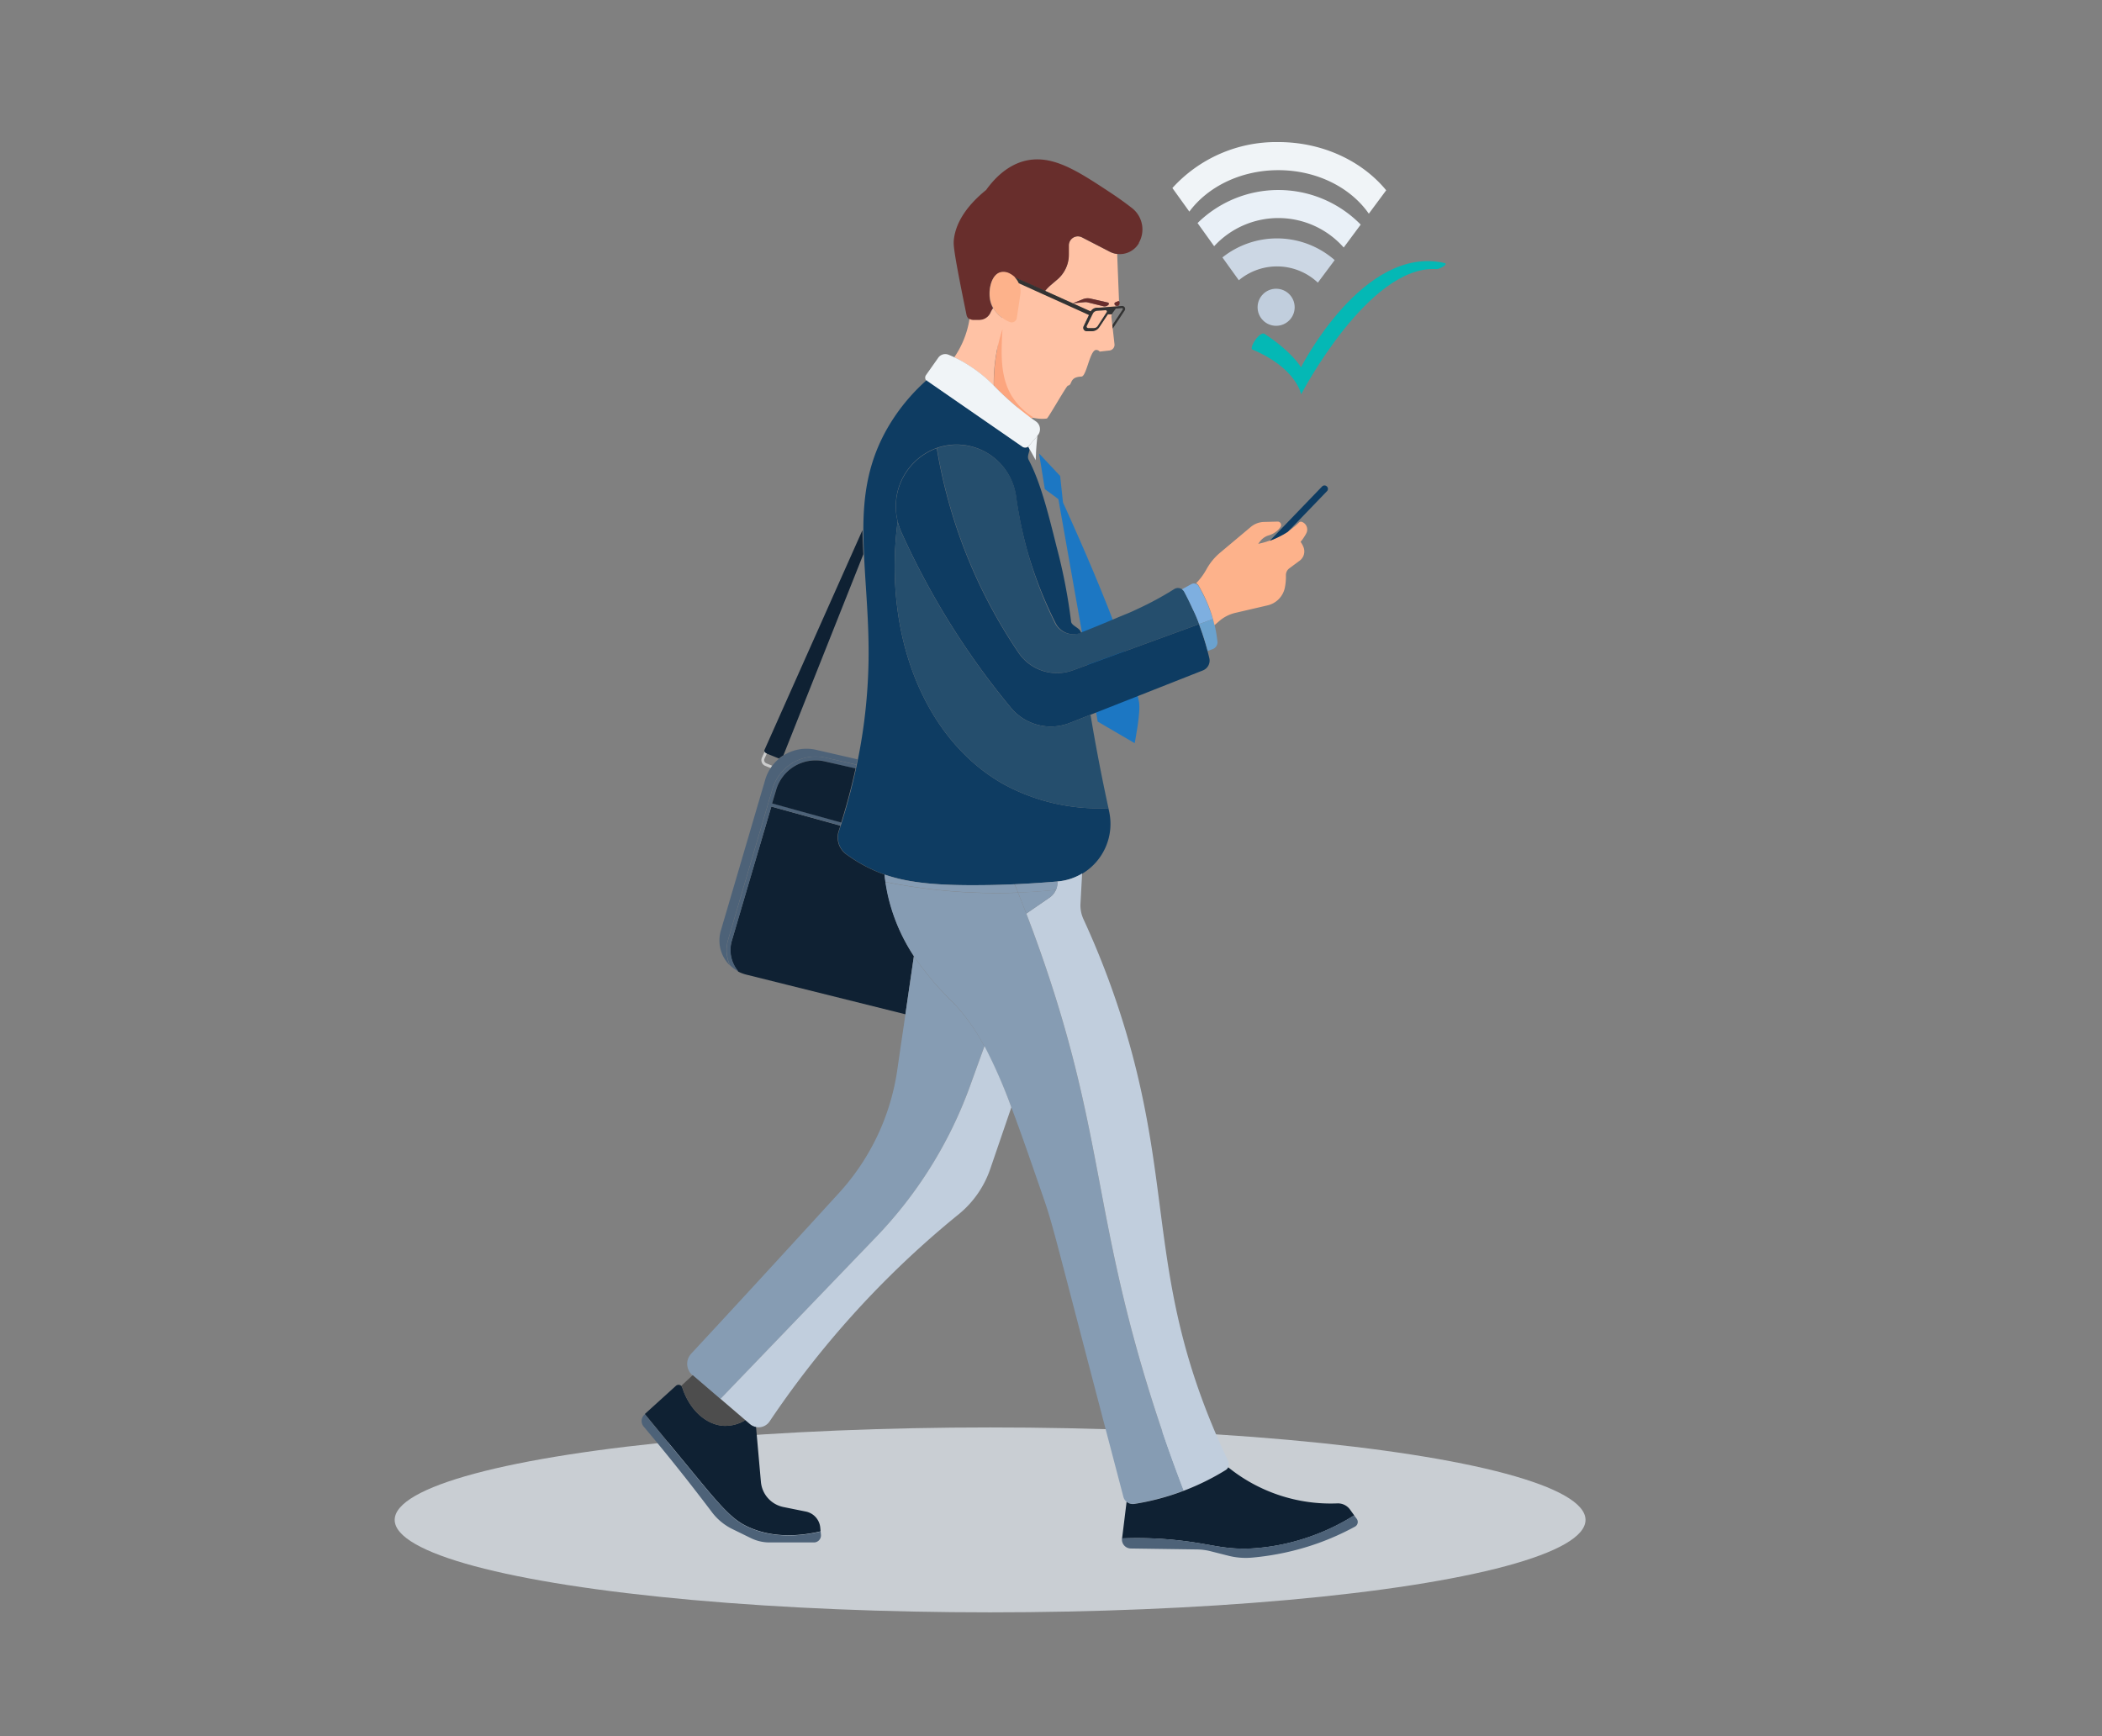 <svg xmlns="http://www.w3.org/2000/svg" xmlns:xlink="http://www.w3.org/1999/xlink" id="Clipping_masks" data-name="Clipping masks" width="466" height="385" viewBox="0 0 466 385"><rect x="0" y="0" width="466" height="385" fill="#808080" stroke="none"/><defs><style>.cls-1{fill:none;}.cls-2{clip-path:url(#clip-path);}.cls-3{fill:#ccd7e4;}.cls-4,.cls-8{fill:#e9f0f7;}.cls-5{fill:#f0f4f7;}.cls-6{fill:#c1cedd;}.cls-7{fill:#04b8b5;}.cls-8{opacity:0.7;}.cls-9{fill:#1c77c3;}.cls-10{fill:#ffc2a5;}.cls-11{fill:#682e2c;}.cls-12{fill:#fdb28b;}.cls-13{fill:#fca57e;}.cls-14{fill:#254e6d;}.cls-15{fill:#0e3c62;}.cls-16{fill:#7eafe0;}.cls-17{fill:#6ba2ce;}.cls-18{fill:#4d6278;}.cls-19{fill:#0f2133;}.cls-20{fill:#ccc;}.cls-21{fill:#869cb3;}.cls-22{fill:#4d4d4d;}.cls-23{fill:#333;}</style><clipPath id="clip-path"><rect class="cls-1" width="466" height="385"></rect></clipPath></defs><g class="cls-2"><path class="cls-3" d="M271,57.08l3.64,5.06a13.2,13.2,0,0,1,17.52.53l3.73-5A19.43,19.43,0,0,0,271,57.08Z"></path><path class="cls-4" d="M283.4,42.13a25.51,25.51,0,0,0-17.91,7.33l3.68,5.13a19.34,19.34,0,0,1,28.72.29l3.77-5.08A25.54,25.54,0,0,0,283.4,42.13Z"></path><path class="cls-5" d="M283.4,31.5a31.07,31.07,0,0,0-23.49,10.19l3.76,5.23c4.08-5.51,11.4-9.19,19.73-9.19,8.56,0,16.05,3.88,20.06,9.65l3.85-5.19C302,35.73,293.25,31.5,283.4,31.5Z"></path><circle class="cls-6" cx="282.91" cy="68.13" r="4.11"></circle><path class="cls-7" d="M288.45,87.44s-1-5.86-10.94-10c-.24-1.09,1.9-4,2.83-3.42,6.32,4.17,8.08,7.43,8.08,7.43S302.2,54.24,320.2,58.31c1.08.25-1.12,1.4-1.73,1.36C303.44,58.66,288.45,87.44,288.45,87.44Z"></path><ellipse class="cls-8" cx="219.5" cy="337" rx="132" ry="20.5"></ellipse><path class="cls-9" d="M251.55,164.78,243.36,160l-9.15-51.74s15.61,33.25,18.3,47.37C252.94,157.91,251.55,164.78,251.55,164.78Z"></path><polygon class="cls-9" points="235.66 111.42 231.63 108.45 230.36 100.56 235.03 105.54 235.66 111.42"></polygon><path class="cls-10" d="M248.07,66.47c-.13-3.39-.27-6.77-.4-10.16a4.7,4.7,0,0,1-1.71-.52l-6.12-3.16a2,2,0,0,0-2.92,1.77v2.09A7.24,7.24,0,0,1,234.37,62l-1.43,1.22a10.61,10.61,0,0,0-1.28,1.32l10.14,4.58a1.67,1.67,0,0,1,1.32-.82l.54,0,2.59-.2,1.31-.1h.17a.31.31,0,0,0,.05-.1h-.18a.48.48,0,0,1-.37-.17l-.09-.11a.33.33,0,0,1,.12-.51l.58-.25a.28.28,0,0,1,.22,0C248.07,66.68,248.07,66.57,248.07,66.47Zm-2.33,1.1h0a1.18,1.18,0,0,1-1.13.33l-3.41-.84a2.15,2.15,0,0,0-.8-.06l-2.57.25,2.25-.91a2.82,2.82,0,0,1,1.65-.14l3.87.88A.29.29,0,0,1,245.74,67.57Z"></path><path class="cls-10" d="M246,77.71l-2.2.25a1,1,0,0,0-.79-.37c-1.41,0-2.12,5.88-3.26,5.91-2.8.09-1.91,1.86-3,2-.29,0-4.39,7.24-4.66,7.29-1.86.34-6.06-.46-6.41-2.31-.31-1.57-5.17-5.51-4.87-7.61.06-.45.48-9,.57-9.44.27-1.2,2.88-11,3.56-12l16.48,8.39-1.2,2.52a.75.75,0,0,0,.68,1.07h0l1.19,0a2,2,0,0,0,1.6-.88l1.9-2.86a3,3,0,0,1,.43,0,3.22,3.22,0,0,1,.48,0,1.55,1.55,0,0,0-.09.74l.18,1.64.09.76.39,3.46A1.27,1.27,0,0,1,246,77.71Z"></path><path class="cls-11" d="M252.48,53.84l0,.09a4.88,4.88,0,0,1-4.76,2.38,4.7,4.7,0,0,1-1.71-.52l-6.12-3.16a2,2,0,0,0-2.92,1.77v2.09A7.24,7.24,0,0,1,234.37,62l-1.43,1.22a10.61,10.61,0,0,0-1.28,1.32l-6.71-3a4.38,4.38,0,0,0-1.09-.8,2.9,2.9,0,0,0-2-.34c-2.12.46-2.92,4-2.32,6.45a5.83,5.83,0,0,0,.61,1.51,5,5,0,0,0-.58,1,2.76,2.76,0,0,1-2.52,1.64h-1.36a1.44,1.44,0,0,1-1.41-1.14c-.24-1.18-.55-2.67-.89-4.38-2-10-2-11.17-1.95-12.1.19-2.17,1.2-6.42,7.18-11.26,3.5-4.89,7.11-6.11,8.75-6.49,6-1.38,11.53,2.28,18.87,7.12,1.77,1.17,3.34,2.31,4.71,3.38A6,6,0,0,1,252.48,53.84Z"></path><path class="cls-12" d="M226.19,65.36c-.25,1.72-.51,3.43-.77,5.14a1.15,1.15,0,0,1-1.58.89,8.5,8.5,0,0,1-1.37-.72h0a7,7,0,0,1-2.27-2.38,5.83,5.83,0,0,1-.61-1.51c-.6-2.44.2-6,2.32-6.45a2.9,2.9,0,0,1,2,.34,4.38,4.38,0,0,1,1.09.8,4.72,4.72,0,0,1,.91,1.35A4.65,4.65,0,0,1,226.19,65.36Z"></path><path class="cls-11" d="M245.74,67.57h0a1.18,1.18,0,0,1-1.13.33l-3.41-.84a2.15,2.15,0,0,0-.8-.06l-2.57.25,2.25-.91a2.82,2.82,0,0,1,1.65-.14l3.87.88A.29.29,0,0,1,245.74,67.57Z"></path><path class="cls-11" d="M248.21,67.07c0,.15,0,.3-.07.44a.36.36,0,0,1-.36.31h-.18a.48.48,0,0,1-.37-.17l-.09-.11a.33.33,0,0,1,.12-.51l.58-.25a.28.28,0,0,1,.22,0A.27.27,0,0,1,248.21,67.07Z"></path><path class="cls-10" d="M222.47,70.67h0c-.09.73-.17,1.5-.23,2.3a37.64,37.64,0,0,0-1.75,8.18,37.22,37.22,0,0,0-.18,4.37,31.68,31.68,0,0,0-6.61-5.16c-.54-.32-1.26-.71-2.15-1.13a20.81,20.81,0,0,0,3.39-8.53,1.45,1.45,0,0,0,.8.24h1.36a2.76,2.76,0,0,0,2.52-1.64,5,5,0,0,1,.58-1A7,7,0,0,0,222.47,70.67Z"></path><path class="cls-13" d="M229,92.47l-.26.34a64.58,64.58,0,0,1-8.39-7.29,37.22,37.22,0,0,1,.18-4.37A37.64,37.64,0,0,1,222.24,73c0,.37-.05.74-.07,1.13-.19,4.37-.41,9.29,2,13.46A14.46,14.46,0,0,0,229,92.47Z"></path><path class="cls-5" d="M230,96.59l0,.06c-.64.74-1.29,1.48-1.93,2.23a.86.86,0,0,1-.14.13,1.15,1.15,0,0,1-1.4.06l-21-14.52a.85.85,0,0,1-.25-.25,1,1,0,0,1,0-1.12L208,79.33a1.9,1.9,0,0,1,2.3-.67c.47.19.9.38,1.3.57.89.42,1.61.81,2.15,1.13a31.68,31.68,0,0,1,6.61,5.16,64.58,64.58,0,0,0,8.39,7.29l.93.64A2.11,2.11,0,0,1,230,96.59Z"></path><path class="cls-14" d="M265.84,138.38l-28,10.24a10.29,10.29,0,0,1-12-3.9,114.07,114.07,0,0,1-18.13-45.36,13.11,13.11,0,0,1,1.58-.45l.35-.07.31-.06a13.33,13.33,0,0,1,15.36,11.42A92.32,92.32,0,0,0,227.71,122a90.41,90.41,0,0,0,6.15,16.12,4.45,4.45,0,0,0,5.63,2.19h0c2.6-1,5.24-2.1,7.91-3.23s2.56-1,4.83-2.08a70.79,70.79,0,0,0,8.08-4.38,1.56,1.56,0,0,1,2.22.59c.59,1.1,1.2,2.33,1.81,3.68A31.38,31.38,0,0,1,265.84,138.38Z"></path><path class="cls-15" d="M266.72,148.63l-24.94,9.84-4.6,1.82a11.49,11.49,0,0,1-13.06-3.36A171,171,0,0,1,199.84,118a14.58,14.58,0,0,1-.82-2.38h0a13.75,13.75,0,0,1,8.65-16.24,114.07,114.07,0,0,0,18.13,45.36,10.29,10.29,0,0,0,12,3.9l28-10.24c.17.47.38,1.07.65,1.84.49,1.42.9,2.8,1.25,4.11.14.54.28,1.07.4,1.59A2.34,2.34,0,0,1,266.72,148.63Z"></path><path class="cls-16" d="M268.93,137.25l-3.09,1.13a31.38,31.38,0,0,0-1.48-3.45c-.61-1.35-1.22-2.58-1.81-3.68a1.56,1.56,0,0,0-.53-.58l2.16-1.19a1.16,1.16,0,0,1,1,0,1.15,1.15,0,0,1,.53.47c.18.3.37.62.55,1a30,30,0,0,1,2.52,6Z"></path><path class="cls-17" d="M268.86,143.92l-1.12.41c-.35-1.31-.76-2.69-1.25-4.11-.27-.77-.48-1.37-.65-1.84l3.09-1.13c.14.49.26,1,.37,1.44h0a32.68,32.68,0,0,1,.6,3.56A1.61,1.61,0,0,1,268.86,143.92Z"></path><path class="cls-15" d="M240,193.67a12.66,12.66,0,0,1-5.49,1.77h0c-3.39.29-6.56.49-9.51.62-2.43.1-4.71.16-6.81.19-10.09.13-16.63-.46-22-2.33a30.86,30.86,0,0,1-5.82-2.72c-1-.59-1.9-1.2-2.69-1.77a4.63,4.63,0,0,1-1.67-5.21c.12-.38.25-.77.37-1.14s.15-.47.22-.7c1.32-4.21,2.36-8.22,3.18-12l.18-.84.24-1.18a121,121,0,0,0,2.35-21.71c.14-8.76-.7-16.53-1-23.76q-.14-2.72-.15-5.34h0c0-7.94,1.1-15.33,5.47-22.84a42.79,42.79,0,0,1,8.55-10.41.85.85,0,0,0,.25.25l21,14.52a1.15,1.15,0,0,0,1.4-.06c.54.93-.57,1.94,0,3,2.55,4.84,4.23,11.42,6.17,19.24a122.93,122.93,0,0,1,3.21,16.54c.06,1,2.1,1.43,2.19,2.53a4.45,4.45,0,0,1-5.63-2.19A90.41,90.41,0,0,1,227.71,122a92.32,92.32,0,0,1-2.44-11.84,13.33,13.33,0,0,0-15.36-11.42l-.31.06-.35.07a13.11,13.11,0,0,0-1.58.45A13.75,13.75,0,0,0,199,115.6h0c-3.28,25.38,6,48.32,23.35,58.2a44,44,0,0,0,23.37,5.38c.06.25.12.51.17.76A12.85,12.85,0,0,1,240,193.67Z"></path><path class="cls-14" d="M245.74,179.19a44,44,0,0,1-23.37-5.38C205,163.93,195.74,141,199,115.61a14.58,14.58,0,0,0,.82,2.38,171,171,0,0,0,24.28,38.94,11.49,11.49,0,0,0,13.06,3.36l4.6-1.82C242.74,164.35,244,171.19,245.74,179.19Z"></path><path class="cls-5" d="M230,96.65c-.14,1.16-.25,2.38-.32,3.65,0,.59-.06,1.17-.07,1.74q-.87-1.64-1.68-3a.86.86,0,0,0,.14-.13C228.7,98.13,229.35,97.39,230,96.65Z"></path><path class="cls-12" d="M289.64,118.16a1.79,1.79,0,0,0,0-1.5,1.64,1.64,0,0,0-.16-.29,1.8,1.8,0,0,0-.84-.65.62.62,0,0,0-.68.15,17.89,17.89,0,0,1-2.48,2,15.53,15.53,0,0,1-1.73,1,17.57,17.57,0,0,1-2.28,1,17.08,17.08,0,0,1-2.54.71l.45-.58a3.68,3.68,0,0,1,1.91-1.3,5,5,0,0,0,2-1.15,5.06,5.06,0,0,0,.58-.69.76.76,0,0,0-.64-1.21l-3,.08a4.72,4.72,0,0,0-2.94,1.11l-6.83,5.73a12.93,12.93,0,0,0-3,3.67l-.39.66a13.88,13.88,0,0,1-1.9,2.42,1.15,1.15,0,0,1,.53.47c.18.3.37.62.55,1a30,30,0,0,1,2.52,6l.11.38c.14.49.26,1,.37,1.44l1-.86a8.38,8.38,0,0,1,3.65-1.87l7.1-1.65a5.08,5.08,0,0,0,3.83-3.87.06.06,0,0,1,0,0,12.43,12.43,0,0,0,.25-2.82,1.84,1.84,0,0,1,.75-1.52l2.28-1.69a2.56,2.56,0,0,0,.91-2.9v0a5.08,5.08,0,0,0-.69-1.29,9,9,0,0,0,.77-1.05A7.91,7.91,0,0,0,289.64,118.16Z"></path><path class="cls-15" d="M294.18,108.91l-8.67,9a15.53,15.53,0,0,1-1.73,1,17.57,17.57,0,0,1-2.28,1l11.63-12.08a.74.74,0,0,1,1,0A.73.73,0,0,1,294.18,108.91Z"></path><path class="cls-18" d="M190.09,168.36l-.24,1.18L183.08,168a10,10,0,0,0-11.83,6.89l-.9,3.06-.21.7-8.73,29.7a8.12,8.12,0,0,0,.4,5.72,7.79,7.79,0,0,1-2-7.75q4.16-14.11,8.3-28.23l.21-.7c.44-1.51.89-3,1.33-4.52a9.65,9.65,0,0,1,1.17-2.54q.17-.25.36-.51a9.73,9.73,0,0,1,2.5-2.31h0a9.52,9.52,0,0,1,7.3-1.24Z"></path><path class="cls-19" d="M202.6,212h0q-.94,6.43-1.88,12.89l-35.31-8.8a8.24,8.24,0,0,1-1.74-.66h0a7.74,7.74,0,0,1-.77-1.1,7.3,7.3,0,0,1-.67-5.74L171,178.84l15.31,4.24c-.12.37-.25.76-.37,1.14a4.63,4.63,0,0,0,1.67,5.21c.79.57,1.69,1.18,2.69,1.77a30.86,30.86,0,0,0,5.82,2.72c0,.5.11,1,.2,1.61a38.82,38.82,0,0,0,.75,3.83A40.86,40.86,0,0,0,202.6,212Z"></path><path class="cls-18" d="M172.07,175.09l-.9,3,15.32,4.24c-.07.23-.15.46-.22.7L171,178.84l-8.73,29.71a7.3,7.3,0,0,0,.67,5.74,7.74,7.74,0,0,0,.77,1.1,7.61,7.61,0,0,1-1.86-1.36,8.12,8.12,0,0,1-.4-5.72l8.73-29.7.21-.7.9-3.06A10,10,0,0,1,183.08,168l6.77,1.58-.18.84-6.78-1.59a8.82,8.82,0,0,0-2.09-.24A9.11,9.11,0,0,0,172.07,175.09Z"></path><path class="cls-19" d="M189.67,170.38c-.82,3.78-1.86,7.79-3.18,12l-15.32-4.24.9-3a9.11,9.11,0,0,1,8.73-6.54,8.82,8.82,0,0,1,2.09.24Z"></path><path class="cls-19" d="M191.4,122.89q-8.86,22.29-17.72,44.58h0a9.64,9.64,0,0,0-1,.71l-2.71-1.1-.16-.07a.56.56,0,0,1-.32-.34h0a.58.58,0,0,1,0-.41l21.71-48.71Q191.27,120.18,191.4,122.89Z"></path><path class="cls-20" d="M171.18,169.78q-.19.25-.36.51l-1.2-.49a1.36,1.36,0,0,1-.71-1.8l.61-1.33a.56.56,0,0,0,.32.34l.16.07-.53,1.17a.71.71,0,0,0,0,.57.77.77,0,0,0,.41.42Z"></path><path class="cls-21" d="M262.43,330.5l-.87.33a54.53,54.53,0,0,1-10.13,2.61,2.13,2.13,0,0,1-1.71-.48,2.07,2.07,0,0,1-.67-1.07c-1.75-6.67-4.26-16.22-7.26-27.69-8.29-31.74-8.64-33.33-10.37-38.35-2.77-8-5.07-14.71-7.21-20.33a112.86,112.86,0,0,0-6-13.55h0a44,44,0,0,0-6.92-9.72A66.16,66.16,0,0,1,202.6,212h0a40.86,40.86,0,0,1-5.57-12.6,38.82,38.82,0,0,1-.75-3.83,126.11,126.11,0,0,0,17.35,2.25c4.28.25,8.32.26,12.06.12.59,1.46,1.2,3,1.84,4.66,1.66,4.31,3.44,9.23,5.23,14.68,11.43,34.85,10.32,52.94,21.58,89.8C256.2,313.13,258.83,321.16,262.43,330.5Z"></path><path class="cls-6" d="M272.25,325.32a1.57,1.57,0,0,1-.58.62,54.46,54.46,0,0,1-9.24,4.56c-3.6-9.34-6.23-17.37-8.09-23.46-11.26-36.86-10.15-55-21.58-89.8-1.79-5.45-3.57-10.37-5.23-14.68l5.16-3.55a4,4,0,0,0,1.4-1.71h0a4,4,0,0,0,.32-1.34l0-.52h0a12.66,12.66,0,0,0,5.49-1.77l-.36,6.64a7.3,7.3,0,0,0,.66,3.5,186.48,186.48,0,0,1,10.83,30c8.29,31.16,4.65,50.69,17.77,82.34,1.31,3.15,2.52,5.79,3.42,7.68A1.66,1.66,0,0,1,272.25,325.32Z"></path><path class="cls-21" d="M218.23,232h0q-1.64,4.49-3.26,9a94.81,94.81,0,0,1-20.75,33.3l-34.53,35.92-6.12-5.25-.06-.05a3.31,3.31,0,0,1-.28-4.77q12.77-13.77,25.44-27.62l7.36-8.05a51.38,51.38,0,0,0,12.89-27.23c.5-3.45,1-6.89,1.51-10.33l.12-.85c.06-.39.11-.78.17-1.16q.94-6.45,1.88-12.89a66.16,66.16,0,0,0,8.71,10.29A44,44,0,0,1,218.23,232Z"></path><path class="cls-6" d="M224.21,245.52l-4.68,13.67a22.28,22.28,0,0,1-7,10.05c-5,4.05-10.17,8.64-15.4,13.82a210.47,210.47,0,0,0-26.52,32.11,2.94,2.94,0,0,1-4.35.59l-1-.86-5.53-4.74,34.53-35.92A94.81,94.81,0,0,0,215,240.94q1.62-4.49,3.26-9A112.86,112.86,0,0,1,224.21,245.52Z"></path><path class="cls-21" d="M234.44,195.44l0,.52a4,4,0,0,1-.32,1.34h0c-2.6.28-5.41.49-8.4.6-.26-.63-.51-1.25-.76-1.84C227.88,195.93,231.05,195.73,234.44,195.44Z"></path><path class="cls-21" d="M234.09,197.3a4,4,0,0,1-1.4,1.71l-5.16,3.55c-.64-1.64-1.25-3.2-1.84-4.66C228.68,197.79,231.49,197.58,234.09,197.3Z"></path><path class="cls-19" d="M300.22,336a48.48,48.48,0,0,1-11.56,5.3,46.57,46.57,0,0,1-11.6,2.06c-5.27.18-7.85-.74-13.25-1.5a83.7,83.7,0,0,0-15.05-.75l1-8.13a2.13,2.13,0,0,0,1.71.48,54.53,54.53,0,0,0,10.13-2.61l.87-.33a54.46,54.46,0,0,0,9.24-4.56,1.57,1.57,0,0,0,.58-.62,36.16,36.16,0,0,0,24.19,8,3.3,3.3,0,0,1,2.76,1.3Z"></path><path class="cls-18" d="M300.42,338.48a58.73,58.73,0,0,1-8.45,3.77,59.35,59.35,0,0,1-14.47,3.12,15.72,15.72,0,0,1-5.2-.43l-3.95-1a13,13,0,0,0-3-.39l-14.72-.21a2,2,0,0,1-1.9-2.17.19.19,0,0,0,0-.08,83.7,83.7,0,0,1,15.05.75c5.4.76,8,1.68,13.25,1.5a46.57,46.57,0,0,0,11.6-2.06,48.48,48.48,0,0,0,11.56-5.3l.57.76A1.18,1.18,0,0,1,300.42,338.48Z"></path><path class="cls-19" d="M181.92,339.54c-8.59,2-14,.09-16.75-1.33-3.2-1.65-5.95-4.93-11.31-11.43-4.68-5.67-8.46-10.27-10.91-13.25l6.89-6.25a.87.87,0,0,1,1.18,0,.83.83,0,0,1,.24.38c1.59,4.93,5.26,8.26,9.18,8.48a8.55,8.55,0,0,0,4.78-1.25l1,.86a2.94,2.94,0,0,0,1.39.66l1.08,12.17a6.26,6.26,0,0,0,5,5.57l4.95,1a4,4,0,0,1,3.21,3.6Z"></path><path class="cls-18" d="M180.44,342h-9.82a9.4,9.4,0,0,1-4.23-1l-4.09-2a12.68,12.68,0,0,1-4.43-3.66c-1.5-2-3.63-4.75-5-6.51q-5.1-6.51-10.18-12.53a1.91,1.91,0,0,1,.18-2.64l.09-.08c2.45,3,6.23,7.58,10.91,13.25,5.36,6.5,8.11,9.78,11.31,11.43,2.77,1.42,8.16,3.32,16.75,1.33l.07.75A1.56,1.56,0,0,1,180.44,342Z"></path><path class="cls-22" d="M165.22,314.9a8.55,8.55,0,0,1-4.78,1.25c-3.92-.22-7.59-3.55-9.18-8.48a.83.83,0,0,0-.24-.38l2.55-2.38,6.12,5.25Z"></path><path class="cls-23" d="M245.08,68.73l-1.92.15a1.09,1.09,0,0,0-.89.61c-.45.9-.89,1.81-1.34,2.72a.32.32,0,0,0,.28.47l1.23,0a1,1,0,0,0,.89-.46l2-3.08A.3.3,0,0,0,245.08,68.73Zm0,0-1.92.15a1.09,1.09,0,0,0-.89.61c-.45.9-.89,1.81-1.34,2.72a.32.32,0,0,0,.28.47l1.23,0a1,1,0,0,0,.89-.46l2-3.08A.3.3,0,0,0,245.08,68.73Z"></path><path class="cls-23" d="M249.35,68.17a.66.66,0,0,0-.62-.33l-1,.08h-.17l-1.31.1-2.59.2-.54,0a1.67,1.67,0,0,0-1.32.82l-10.14-4.58-6.71-3a4.72,4.72,0,0,1,.91,1.35l5.28,2.39,10.29,4.65-1.2,2.52a.75.75,0,0,0,.68,1.07h0l1.19,0a2,2,0,0,0,1.6-.88l1.9-2.86a3,3,0,0,1,.43,0,3.22,3.22,0,0,1,.48,0,1.47,1.47,0,0,1,.21-.39l.66-.9h.2l1.16-.09a.19.19,0,0,1,.17.28l-1.38,2.09-.93,1.4.09.76c.38-.58.81-1.24,1.25-1.89l1.37-2.09A.65.65,0,0,0,249.35,68.17Zm-4,1-2,3.08a1,1,0,0,1-.89.46l-1.23,0a.32.32,0,0,1-.28-.47c.45-.91.89-1.82,1.34-2.72a1.09,1.09,0,0,1,.89-.61l1.92-.15A.3.3,0,0,1,245.35,69.19Z"></path><path class="cls-21" d="M225.69,197.9c-3.74.14-7.78.13-12.06-.12a126.11,126.11,0,0,1-17.35-2.25c-.09-.58-.15-1.11-.2-1.61,5.41,1.87,11.95,2.46,22,2.33,2.1,0,4.38-.09,6.81-.19C225.18,196.65,225.43,197.27,225.69,197.9Z"></path><path class="cls-10" d="M245.35,69.19l-2,3.08a1,1,0,0,1-.89.46l-1.23,0a.32.32,0,0,1-.28-.47c.45-.91.89-1.82,1.34-2.72a1.09,1.09,0,0,1,.89-.61l1.92-.15A.3.3,0,0,1,245.35,69.19Z"></path></g></svg>